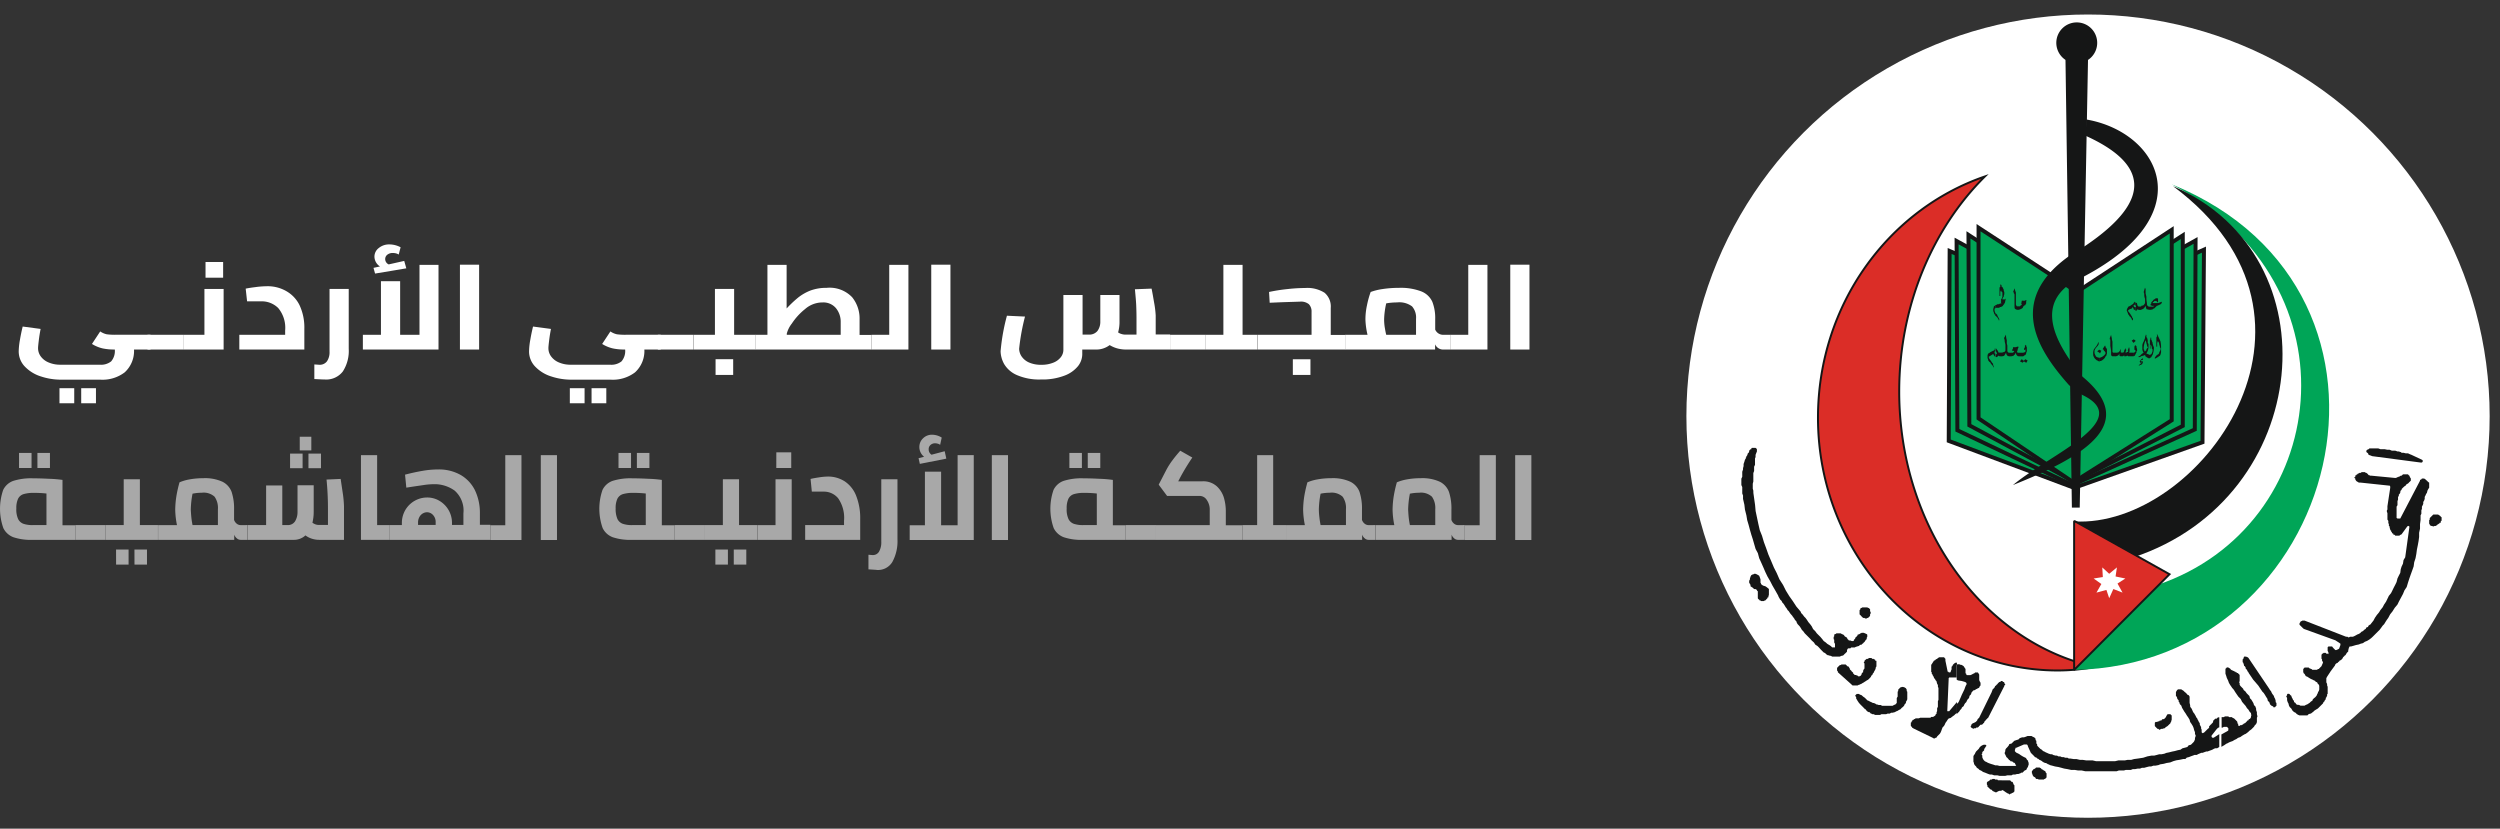 <svg xmlns="http://www.w3.org/2000/svg" width="357.983" height="118.663">
    <rect width="100%" height="100%" fill="#333333" stroke="none"/>
    <defs>
        <style>
            .cls-1{fill:#fff}.cls-2{fill:#a8a8a8}.cls-3{fill:#db2d27;stroke-width:.283px}.cls-3,.cls-6{stroke:#151616;stroke-miterlimit:10}.cls-3,.cls-5,.cls-6{fill-rule:evenodd}.cls-6{fill:#00a557}.cls-5{fill:#151616}.cls-6{stroke-width:.567px}
        </style>
    </defs>
    <g id="Group_2609" data-name="Group 2609" transform="translate(35.158 -147.7)">
        <circle id="Ellipse_418" data-name="Ellipse 418" class="cls-1" cx="57.511" cy="57.511" r="57.511" transform="translate(206.322 149.777)"/>
        <g id="Group_2606" data-name="Group 2606" transform="translate(-32.478 182.695)">
            <path id="Path_21710" data-name="Path 21710" class="cls-1" d="M59.849 506.193H57.51a4.138 4.138 0 0 1-1.34 3.27 5.245 5.245 0 0 1-3.475 1.045H47a9.1 9.1 0 0 1-2.793-.454 5.416 5.416 0 0 1-2.294-1.385 3.115 3.115 0 0 1-.913-2.295 10.494 10.494 0 0 1 .182-1.612c.114-.681.25-1.294.386-1.862l2.566.341c-.091.477-.182 1-.25 1.567s-.114.954-.114 1.2a1.976 1.976 0 0 0 .409 1.2 2.636 2.636 0 0 0 1.113.84 4.15 4.15 0 0 0 1.658.318h5.65a2.344 2.344 0 0 0 1.635-.477 2.277 2.277 0 0 0 .522-1.7h-.068a7.555 7.555 0 0 1-1.68-.159 5.069 5.069 0 0 1-1.522-.636l1.181-1.794a2.646 2.646 0 0 0 .931.409 8.6 8.6 0 0 0 1.272.068h5v2.112zm-13.012 5.541h2.112v2.157h-2.113zm3.111 0h2.112v2.157h-2.113z" transform="translate(-40.999 -491.137)"/>
            <path id="Path_21711" data-name="Path 21711" class="cls-1" d="M122.2 508.1h5.11v2.112h-5.11z" transform="translate(-103.759 -495.156)"/>
            <path id="Path_21712" data-name="Path 21712" class="cls-1" d="M150.491 466.061v8.675H144.7v-2.112h3.043v-6.563zM147.9 462.2h2.521v2.248H147.9z" transform="translate(-121.15 -459.679)"/>
            <path id="Path_21713" data-name="Path 21713" class="cls-1" d="M186.8 478.176a4.679 4.679 0 0 1 1.93 2.044 7.513 7.513 0 0 1 .681 3.361v2.975H180.1v-2.112h6.563v-.613a4.419 4.419 0 0 0-1-3.225 3.346 3.346 0 0 0-2.384-.954h-2.067l-.2-1.817c.431-.091.908-.159 1.453-.227a12.306 12.306 0 0 1 1.476-.114 5.347 5.347 0 0 1 2.859.682z" transform="translate(-148.511 -471.499)"/>
            <path id="Path_21714" data-name="Path 21714" class="cls-1" d="M227.4 492.1v-2.09l.7.045a1.275 1.275 0 0 0 1.113-.5 2.28 2.28 0 0 0 .363-1.385v-8.97h2.748v8.561a5.414 5.414 0 0 1-.84 3.247 2.988 2.988 0 0 1-2.566 1.158c-.201.001-.7-.022-1.518-.066z" transform="translate(-185.069 -472.819)"/>
            <path id="Path_21715" data-name="Path 21715" class="cls-1" d="M268.832 454.007v12.149H258v-2.112h2.589v-7.676h2.748v7.676h2.771v-10.015h2.725zm-4.61.522-4.474.749-.227-.818.931-.2a1.7 1.7 0 0 1-.795-1.408 1.547 1.547 0 0 1 .613-1.226 2.309 2.309 0 0 1 1.544-.522 3.448 3.448 0 0 1 1.59.409l-.273 1.045a1.186 1.186 0 0 0-.341-.159 1.823 1.823 0 0 0-.522-.068 1.211 1.211 0 0 0-.772.25.794.794 0 0 0-.3.613.848.848 0 0 0 .5.772l2.226-.5z" transform="translate(-208.72 -451.1)"/>
            <path id="Path_21716" data-name="Path 21716" class="cls-1" d="M319.2 463.9h2.748v12.15H319.2z" transform="translate(-256.022 -460.993)"/>
            <path id="Path_21717" data-name="Path 21717" class="cls-1" d="M381.649 506.193h-2.339a4.138 4.138 0 0 1-1.34 3.27 5.245 5.245 0 0 1-3.475 1.045h-5.7a9.1 9.1 0 0 1-2.793-.454 5.416 5.416 0 0 1-2.294-1.385 3.115 3.115 0 0 1-.908-2.294 10.5 10.5 0 0 1 .182-1.612c.114-.681.25-1.294.386-1.862l2.566.341c-.091.477-.182 1-.25 1.567s-.114.954-.114 1.2a1.976 1.976 0 0 0 .409 1.2 2.636 2.636 0 0 0 1.113.84 4.15 4.15 0 0 0 1.658.318h5.65a2.344 2.344 0 0 0 1.635-.477 2.277 2.277 0 0 0 .522-1.7h-.091a7.555 7.555 0 0 1-1.68-.159 5.068 5.068 0 0 1-1.521-.636l1.181-1.794a2.646 2.646 0 0 0 .931.409 8.6 8.6 0 0 0 1.272.068h5v2.112zm-13.012 5.541h2.112v2.157h-2.112zm3.111 0h2.112v2.157h-2.112z" transform="translate(-289.721 -491.137)"/>
            <path id="Path_21718" data-name="Path 21718" class="cls-1" d="M444 508.1h5.11v2.112H444z" transform="translate(-352.481 -495.156)"/>
            <path id="Path_21719" data-name="Path 21719" class="cls-1" d="M475.457 485.763v2.112H466.6v-2.112h3.043V479.2h2.748v6.563zm-5.723 3.5h2.521v2.248h-2.521z" transform="translate(-369.949 -472.819)"/>
            <path id="Path_21720" data-name="Path 21720" class="cls-1" d="M522.146 474.015v2.112H505.5v-2.112h1.726V464h2.748v6.245a16.49 16.49 0 0 1 1.658-1.567 6.889 6.889 0 0 1 1.749-1 6.51 6.51 0 0 1 2.316-.386 4.463 4.463 0 0 1 3.656 1.34 4.831 4.831 0 0 1 1.067 3.157v2.248h1.726zm-9.538-3.679a8.946 8.946 0 0 0-1.885 2.067 3.914 3.914 0 0 0-.727 1.453v.159h7.721v-1.794a3.066 3.066 0 0 0-.681-2.021 2.346 2.346 0 0 0-1.908-.818 3.8 3.8 0 0 0-2.52.954z" transform="translate(-400.015 -461.07)"/>
            <path id="Path_21721" data-name="Path 21721" class="cls-1" d="M584.069 463.9v12.15H578.8v-2.112h2.521v-10.015h2.748z" transform="translate(-456.669 -460.993)"/>
            <path id="Path_21722" data-name="Path 21722" class="cls-1" d="M616.4 463.9h2.748v12.15H616.4z" transform="translate(-485.731 -460.993)"/>
            <path id="Path_21723" data-name="Path 21723" class="cls-1" d="M684.376 485.608v2.112h-6.336a4.818 4.818 0 0 1-1.294-.182 4.3 4.3 0 0 1-1.022-.454 3.185 3.185 0 0 1-2.044.636h-1.88v.7a2.789 2.789 0 0 1-.613 1.68 4.525 4.525 0 0 1-1.953 1.363 8.849 8.849 0 0 1-3.338.545 7.969 7.969 0 0 1-3.52-.659 3.936 3.936 0 0 1-1.771-1.567 3.987 3.987 0 0 1-.5-1.817 29.013 29.013 0 0 1 .908-5.087l2.587.122a30.978 30.978 0 0 0-.84 4.61 2.065 2.065 0 0 0 .318 1.045 2.5 2.5 0 0 0 1.022.886 4.165 4.165 0 0 0 1.817.363 4.43 4.43 0 0 0 1.726-.3 2.525 2.525 0 0 0 1.09-.795 1.718 1.718 0 0 0 .363-1.045v-7.857h2.748v5.677h.931a1.5 1.5 0 0 0 1.2-.522 2.206 2.206 0 0 0 .409-1.363v-3.792h2.748v3.793a5.462 5.462 0 0 1-.2 1.567 1.556 1.556 0 0 0 .477.227 1.913 1.913 0 0 0 .613.091h1.544V483.2c0-.749-.023-1.363-.045-1.885s-.091-1.249-.182-2.226l2.385-.091c.159.749.272 1.5.409 2.248a13.5 13.5 0 0 1 .182 1.612v2.7h2.066z" transform="translate(-519.507 -472.664)"/>
            <path id="Path_21724" data-name="Path 21724" class="cls-1" d="M767 508.1h5.11v2.112H767z" transform="translate(-602.131 -495.156)"/>
            <path id="Path_21725" data-name="Path 21725" class="cls-1" d="M796.9 474.015v2.112h-7.4v-2.112h2.521V464h2.748v10.015z" transform="translate(-619.521 -461.07)"/>
            <path id="Path_21726" data-name="Path 21726" class="cls-1" d="M834.758 485.3v2.112H822.2V485.3h7.721v-3.27a1.5 1.5 0 0 0-.386-1.113 1.8 1.8 0 0 0-1.294-.363c-1.249.045-2.339.068-3.27.113l-1.045.045-.091-1.544a24.062 24.062 0 0 1 2.589-.409 23 23 0 0 1 2.566-.159 4.594 4.594 0 0 1 2.793.681 2.577 2.577 0 0 1 .886 2.18v3.861h2.089zm-7.517 3.5h2.521v2.248h-2.521z" transform="translate(-644.795 -472.355)"/>
            <path id="Path_21727" data-name="Path 21727" class="cls-1" d="M892.524 485.222v2.112h-1.135a1.233 1.233 0 0 1-1.113-.749v.749H877.4v-2.112h3.2a10.736 10.736 0 0 1-.3-2.2 9.542 9.542 0 0 1 .227-2.044 12.907 12.907 0 0 1 .522-1.885 8.415 8.415 0 0 1 1.635-.409 15.51 15.51 0 0 1 2.407-.182 8.191 8.191 0 0 1 3.247.522 2.9 2.9 0 0 1 1.544 1.476 6.447 6.447 0 0 1 .409 2.5v1.476a1.233 1.233 0 0 0 1.113.749zm-9.447-1c.068.409.136.749.2 1h4.269v-2.271a2.432 2.432 0 0 0-.568-1.794 3.036 3.036 0 0 0-2.157-.568 8.674 8.674 0 0 0-1.544.136 11.538 11.538 0 0 0-.3 2.294 7.331 7.331 0 0 0 .1 1.204z" transform="translate(-687.46 -472.278)"/>
            <path id="Path_21728" data-name="Path 21728" class="cls-1" d="M949.246 463.9v12.15H944v-2.112h2.5v-10.015h2.748z" transform="translate(-738.935 -460.993)"/>
            <path id="Path_21729" data-name="Path 21729" class="cls-1" d="M981.5 463.9h2.748v12.15H981.5z" transform="translate(-767.919 -460.993)"/>
        </g>
        <g id="Group_2607" data-name="Group 2607" transform="translate(-35.157 209.946)">
            <path id="Path_21730" data-name="Path 21730" class="cls-2" d="M39.987 592.933v2.112h-6.132a7.912 7.912 0 0 1-2.7-.363 2.631 2.631 0 0 1-1.476-1.317 8.276 8.276 0 0 1-.023-5.473 2.557 2.557 0 0 1 1.453-1.294 8.462 8.462 0 0 1 2.816-.363q.988 0 2.316.068a17.189 17.189 0 0 1 1.908.159v6.495h1.839zm-8.2-.886a1.382 1.382 0 0 0 .772.7 4.053 4.053 0 0 0 1.431.182h1.862v-4.519a15.416 15.416 0 0 0-1.817-.091 4.888 4.888 0 0 0-1.476.182 1.317 1.317 0 0 0-.772.659 3.142 3.142 0 0 0-.25 1.385 3.305 3.305 0 0 0 .252 1.502zm.136-9.447h1.794v2.157h-1.792zm2.634 0h1.794v2.157h-1.792z" transform="translate(-29.2 -579.988)"/>
            <path id="Path_21731" data-name="Path 21731" class="cls-2" d="M76.7 628.1h4.337v2.112H76.7z" transform="translate(-65.913 -615.156)"/>
            <path id="Path_21732" data-name="Path 21732" class="cls-2" d="M103.294 605.763v2.112H95.8v-2.112h2.589V599.2h2.316v6.563zm-6 3.5h1.794v2.157H97.3zm2.634 0h1.794v2.157h-1.789z" transform="translate(-80.676 -592.819)"/>
            <path id="Path_21733" data-name="Path 21733" class="cls-2" d="M141.685 605.222v2.112h-.954a.814.814 0 0 1-.545-.2 1.2 1.2 0 0 1-.386-.545v.749h-10.9v-2.112h2.7a12.1 12.1 0 0 1-.25-2.2 13.359 13.359 0 0 1 .182-2.044 18.318 18.318 0 0 1 .431-1.885 6.5 6.5 0 0 1 1.385-.409 11.215 11.215 0 0 1 2.044-.182 5.962 5.962 0 0 1 2.748.522 2.653 2.653 0 0 1 1.294 1.476 7.614 7.614 0 0 1 .341 2.5v1.476a1.2 1.2 0 0 0 .386.545.906.906 0 0 0 .545.2zm-8.016-1c.045.409.114.749.159 1h3.633v-2.271a2.778 2.778 0 0 0-.477-1.794 2.313 2.313 0 0 0-1.839-.568 6.479 6.479 0 0 0-1.317.136 13.016 13.016 0 0 0-.25 2.294c.022.386.046.795.091 1.204z" transform="translate(-106.259 -592.278)"/>
            <path id="Path_21734" data-name="Path 21734" class="cls-2" d="M198.971 580.734a15.954 15.954 0 0 1 .136 1.612v4.814h-3.565a3.429 3.429 0 0 1-1.09-.182 3.061 3.061 0 0 1-.863-.454 2.422 2.422 0 0 1-1.726.636H185.3v-2.112h2.657v-5.677h2.316v5.677h.795a1.21 1.21 0 0 0 1.022-.522 2.53 2.53 0 0 0 .363-1.363v-3.815h2.316v3.792a6.457 6.457 0 0 1-.182 1.567 1.74 1.74 0 0 0 .409.227 1.331 1.331 0 0 0 .522.091h1.294v-2.385a42.888 42.888 0 0 0-.204-4.111l2.021-.091.342 2.296zm-7.585-5.927h1.794v2.093h-1.794zm1.385-2.407h1.658v1.953h-1.658zm1.249 2.407h1.794v2.093h-1.794z" transform="translate(-149.851 -572.105)"/>
            <path id="Path_21735" data-name="Path 21735" class="cls-2" d="M260.82 594.015v2.112h-4.02V584h2.316v10.015z" transform="translate(-205.114 -581.07)"/>
            <path id="Path_21736" data-name="Path 21736" class="cls-2" d="M289.088 600.971v2.112H274.6v-2.112h1.817v-.341a3.649 3.649 0 0 1 .454-1.749 3.63 3.63 0 0 1 3.157-1.862 3.407 3.407 0 0 1 1.839.522 3.656 3.656 0 0 1 1.726 3.066v.341h1.635v-1.658a3.8 3.8 0 0 0-1.272-3.27 4.944 4.944 0 0 0-2.884-.909 10.767 10.767 0 0 0-1.612.136c-.59.091-1.408.2-2.407.363l-.182-1.862c.886-.227 1.7-.409 2.5-.545a13.132 13.132 0 0 1 2.248-.2 6.285 6.285 0 0 1 3.225.795 5.185 5.185 0 0 1 2.044 2.2 7.45 7.45 0 0 1 .7 3.27v1.658h1.5zm-9.992-1.408a1.6 1.6 0 0 0-.363 1.022v.363h2.521v-.386a1.447 1.447 0 0 0-.363-1.022 1.176 1.176 0 0 0-.908-.409 1.273 1.273 0 0 0-.883.432z" transform="translate(-218.872 -588.027)"/>
            <path id="Path_21737" data-name="Path 21737" class="cls-2" d="M342.851 584v12.149H338.4v-2.112h2.135V584z" transform="translate(-268.183 -581.07)"/>
            <path id="Path_21738" data-name="Path 21738" class="cls-2" d="M370.2 584h2.316v12.149H370.2z" transform="translate(-292.762 -581.07)"/>
            <path id="Path_21739" data-name="Path 21739" class="cls-2" d="M417.887 592.933v2.112h-6.132a7.911 7.911 0 0 1-2.7-.363 2.631 2.631 0 0 1-1.476-1.317 8.275 8.275 0 0 1-.023-5.473 2.557 2.557 0 0 1 1.453-1.294 8.462 8.462 0 0 1 2.816-.363q.988 0 2.316.068a17.188 17.188 0 0 1 1.908.159v6.495h1.839zm-8.2-.886a1.382 1.382 0 0 0 .772.7 4.053 4.053 0 0 0 1.431.182h1.862v-4.519a15.415 15.415 0 0 0-1.817-.091 4.888 4.888 0 0 0-1.476.182 1.317 1.317 0 0 0-.772.659 3.142 3.142 0 0 0-.25 1.385 3.649 3.649 0 0 0 .252 1.502zm.159-9.447h1.794v2.157h-1.794zm2.634 0h1.794v2.157h-1.794z" transform="translate(-321.282 -579.988)"/>
            <path id="Path_21740" data-name="Path 21740" class="cls-2" d="M454.6 628.1h4.337v2.112H454.6z" transform="translate(-357.995 -615.156)"/>
            <path id="Path_21741" data-name="Path 21741" class="cls-2" d="M481.117 605.763v2.112H473.6v-2.112h2.589V599.2h2.316v6.563zm-6 3.5h1.794v2.157h-1.794zm2.634 0h1.794v2.157h-1.794z" transform="translate(-372.681 -592.819)"/>
            <path id="Path_21742" data-name="Path 21742" class="cls-2" d="M511.705 586.061v8.675H506.8v-2.112h2.589v-6.563zm-2.2-3.861h2.135v2.248h-2.14z" transform="translate(-398.341 -579.679)"/>
            <path id="Path_21743" data-name="Path 21743" class="cls-2" d="M542.555 598.181a4.384 4.384 0 0 1 1.635 2.044 8.645 8.645 0 0 1 .591 3.361v2.975H536.9v-2.112h5.564v-.613a4.9 4.9 0 0 0-.84-3.225 2.636 2.636 0 0 0-2.021-.954h-1.749l-.182-1.817c.363-.091.772-.159 1.226-.227a8.775 8.775 0 0 1 1.249-.114 4.378 4.378 0 0 1 2.408.682z" transform="translate(-421.606 -591.505)"/>
            <path id="Path_21744" data-name="Path 21744" class="cls-2" d="M576.8 612.1v-2.09l.59.045a1.012 1.012 0 0 0 .931-.5 2.66 2.66 0 0 0 .318-1.385v-8.97h2.316v8.584a6.2 6.2 0 0 1-.727 3.247 2.388 2.388 0 0 1-2.18 1.158c-.113-.022-.548-.045-1.248-.089z" transform="translate(-452.445 -592.819)"/>
            <path id="Path_21745" data-name="Path 21745" class="cls-2" d="M611.974 574.029v12.149H602.8v-2.112h2.18v-7.676h2.32v7.676h2.362v-10.037zm-3.929.5-3.793.749-.182-.818.795-.2a1.762 1.762 0 0 1-.681-1.408 1.683 1.683 0 0 1 .522-1.226 1.779 1.779 0 0 1 1.317-.522 2.629 2.629 0 0 1 1.363.409l-.227 1.045a.716.716 0 0 0-.3-.159 1.321 1.321 0 0 0-.431-.068.947.947 0 0 0-.659.25.79.79 0 0 0-.25.613.892.892 0 0 0 .409.772l1.885-.5z" transform="translate(-472.54 -571.1)"/>
            <path id="Path_21746" data-name="Path 21746" class="cls-2" d="M654.6 584h2.316v12.149H654.6z" transform="translate(-512.577 -581.07)"/>
            <path id="Path_21747" data-name="Path 21747" class="cls-2" d="M702.287 592.933v2.112h-6.132a7.912 7.912 0 0 1-2.7-.363 2.631 2.631 0 0 1-1.476-1.317 8.275 8.275 0 0 1-.023-5.473 2.557 2.557 0 0 1 1.453-1.294 8.463 8.463 0 0 1 2.816-.363q.988 0 2.316.068a17.192 17.192 0 0 1 1.908.159v6.495h1.839zm-8.2-.886a1.382 1.382 0 0 0 .772.7 4.052 4.052 0 0 0 1.431.182h1.862v-4.519a15.417 15.417 0 0 0-1.817-.091 4.886 4.886 0 0 0-1.476.182 1.317 1.317 0 0 0-.772.659 3.142 3.142 0 0 0-.25 1.385 3.305 3.305 0 0 0 .252 1.502zm.136-9.447h1.794v2.157h-1.794zm2.634 0h1.794v2.157h-1.794z" transform="translate(-541.097 -579.988)"/>
            <path id="Path_21748" data-name="Path 21748" class="cls-2" d="M739 628.1h4.338v2.112H739z" transform="translate(-577.81 -615.156)"/>
            <path id="Path_21749" data-name="Path 21749" class="cls-2" d="M770.354 591.851v2.112H758v-2.112h7.721v-2.135a2.371 2.371 0 0 0-.432-1.476 1.2 1.2 0 0 0-1.022-.568h-4.655l-1.2-1.612 1.045-2.021a10.3 10.3 0 0 1 .931-1.476c.386-.522.772-.977 1.113-1.363l1.726.977a32.528 32.528 0 0 0-1.7 2.793l-.318.613h3.429a2.876 2.876 0 0 1 2.135.749 3.7 3.7 0 0 1 1 1.681 7.054 7.054 0 0 1 .25 1.749v2.112h2.339z" transform="translate(-592.496 -578.906)"/>
            <path id="Path_21750" data-name="Path 21750" class="cls-2" d="M818.768 594.015v2.112H812.5v-2.112h2.135V584h2.294v10.015z" transform="translate(-634.619 -581.07)"/>
            <path id="Path_21751" data-name="Path 21751" class="cls-2" d="M852.885 605.222v2.112h-.954a.814.814 0 0 1-.545-.2 1.2 1.2 0 0 1-.386-.545v.749h-10.9v-2.112h2.7a12.1 12.1 0 0 1-.25-2.2 13.393 13.393 0 0 1 .182-2.044 18.338 18.338 0 0 1 .432-1.885 6.5 6.5 0 0 1 1.385-.409 11.212 11.212 0 0 1 2.044-.182 5.962 5.962 0 0 1 2.748.522 2.653 2.653 0 0 1 1.294 1.476 7.615 7.615 0 0 1 .341 2.5v1.476a1.2 1.2 0 0 0 .386.545.9.9 0 0 0 .545.2zm-7.994-1c.045.409.114.749.159 1h3.633v-2.271a2.778 2.778 0 0 0-.477-1.794 2.313 2.313 0 0 0-1.839-.568 6.477 6.477 0 0 0-1.317.136 13.017 13.017 0 0 0-.25 2.294 11.123 11.123 0 0 0 .092 1.204z" transform="translate(-655.951 -592.278)"/>
            <path id="Path_21752" data-name="Path 21752" class="cls-2" d="M909.285 605.222v2.112h-.954a.814.814 0 0 1-.545-.2 1.2 1.2 0 0 1-.386-.545v.749h-10.9v-2.112h2.7a12.106 12.106 0 0 1-.25-2.2 13.363 13.363 0 0 1 .182-2.044 18.311 18.311 0 0 1 .431-1.885 6.5 6.5 0 0 1 1.385-.409 11.215 11.215 0 0 1 2.044-.182 5.961 5.961 0 0 1 2.748.522 2.653 2.653 0 0 1 1.295 1.476 7.615 7.615 0 0 1 .341 2.5v1.476a1.2 1.2 0 0 0 .386.545.906.906 0 0 0 .545.2zm-8.016-1c.046.409.114.749.159 1h3.634v-2.271a2.778 2.778 0 0 0-.477-1.794 2.313 2.313 0 0 0-1.839-.568 6.481 6.481 0 0 0-1.317.136 13.014 13.014 0 0 0-.25 2.294c.021.386.045.795.09 1.204z" transform="translate(-699.543 -592.278)"/>
            <path id="Path_21753" data-name="Path 21753" class="cls-2" d="M957.251 584v12.149H952.8v-2.112h2.135V584z" transform="translate(-743.058 -581.07)"/>
            <path id="Path_21754" data-name="Path 21754" class="cls-2" d="M984.6 584h2.316v12.149H984.6z" transform="translate(-767.637 -581.07)"/>
        </g>
        <g id="Group_2608" data-name="Group 2608" transform="translate(204.243 147.7)">
            <path id="Path_21755" data-name="Path 21755" class="cls-3" d="M1290.293 375.426a29.108 29.108 0 0 1-5.327.513c-18.916 0-34.367-16.317-34.367-36.2 0-16.108 10.044-29.778 23.906-34.543-7.428 7.38-12.274 18.435-12.274 30.821.016 19.558 12.178 35.955 28.061 39.4z" transform="translate(-1229.678 -279.93)"/>
            <path id="Path_21756" data-name="Path 21756" d="M1479.2 381.736c3.9-4.139 7.926-8.167 11.937-12.178 24.676-8.359 29.3-42.79 2.038-57.358 38.057 15.483 24.243 68.83-13.975 69.536z" transform="translate(-1421.601 -285.807)" style="fill:#00a557;fill-rule:evenodd"/>
            <path id="Path_21757" data-name="Path 21757" class="cls-5" d="M1479.2 361.9c2.792 1.717 5.728 3.417 8.52 5.134 25.671-8.552 28.9-43.159 5.648-53.139 25.879 19.221 3.546 49.047-14.167 48z" transform="translate(-1421.601 -287.234)"/>
            <path id="Path_21758" data-name="Path 21758" class="cls-6" d="m1367.428 370.693 18.419 7.765 18-7.958-.209 27.58-18.387 6.53-17.953-6.723z" transform="translate(-1327.655 -334.753)"/>
            <path id="Path_21759" data-name="Path 21759" class="cls-6" d="m1374.3 362.38 17.231 9.386 16.991-9.466-.112 27.067-17.521 7.958-16.477-7.846z" transform="translate(-1333.532 -327.869)"/>
            <path id="Path_21760" data-name="Path 21760" class="cls-6" d="m1384.9 357.3 15.4 9.947 15.29-9.867v27.275l-15.563 7.958-15-8.038z" transform="translate(-1342.431 -323.671)"/>
            <path id="Path_21761" data-name="Path 21761" class="cls-6" d="m1407.473 387.352-13.573-9.145V350.9l14.087 9.193 13.573-8.888v27.275z" transform="translate(-1349.987 -318.298)"/>
            <path id="Path_21762" data-name="Path 21762" class="cls-5" d="M1424.538 411.636v-.722c.112 0 .112-.112.112-.193.08-.112.08-.193.193-.193v-.112c0-.08-.112-.08-.112-.273 0-.112-.08-.193-.08-.321l-.112-.4v-.786c.112 0 .112 0 .112.08v.3h.08l.112.4v.321a.313.313 0 0 0 .112.193v.465a1.623 1.623 0 0 1-.321.915c.08 0 .193.112.321.112.08.08.08.08.193.08a.414.414 0 0 0 .273-.193c0-.112.112-.193.112-.4v-.193l-.112-.112v-.193a.443.443 0 0 0-.08-.193c0-.08 0-.08-.112-.193v.594h-.08v-1.187l.08-.193v-.193h.112v.273l.08.112v.08l.112.241v.08l.08.321.112.273v.193a3.723 3.723 0 0 1-.193.914c-.112.112-.112.193-.193.321a2.4 2.4 0 0 0-.321.193c-.08-.112-.193-.112-.321-.193a.255.255 0 0 0-.193-.112l.032-.112zm0-7.156v-1.78l.112.481v.321a5.353 5.353 0 0 0 .08.594c0 .193 0 .321.112.4 0 0 .112.112.193.112h.594c.112-.112.112-.112.193-.112h-.385c-.08-.08-.08-.08-.193-.08 0-.112 0-.241.112-.241v-.193l.273-.273a.11.11 0 0 1 .112-.112c.08-.08.08-.08.193-.08v-.112h.273a.11.11 0 0 1 .112.112v.385c0 .08 0 .08-.112.08v-.08h-.08v-.112h-.3s-.08 0-.08.112a.185.185 0 0 0-.193.193h.786l.513-.193v.193l-.193.193a.255.255 0 0 0-.193.112h-.112c-.112.08-.112.08-.193.08l-.112.112-.08.08-.193.193a.255.255 0 0 0-.193.112 1.15 1.15 0 0 1-.513.08c-.08 0-.321-.08-.4-.08a2.187 2.187 0 0 1-.128-.5zm1.62 4.011c.193.4.4.8.513 1.107a4.732 4.732 0 0 1 .08.995v.594c-.08.241-.08.433-.273.513a4.193 4.193 0 0 1-.513.321h-.112v-.1a2.214 2.214 0 0 1 .321-.4c.193-.08.321-.193.321-.4a1.13 1.13 0 0 0 .193-.4v-.112c0-.08 0-.08-.112-.193v-.08c0-.112 0-.193-.08-.193v-.193l-.112-.321a.11.11 0 0 1-.112-.112l-.08.321v.5c-.112 0-.112 0-.112-.112v-1.091a.3.3 0 0 1 .112-.273 1.564 1.564 0 0 1-.032-.369zm-1.62-6.45v2.423a1.229 1.229 0 0 1-.273.4 1.185 1.185 0 0 1-.4.193v-.481s.08 0 .08-.112a.5.5 0 0 0 .321-.08c.08-.112.193-.241.193-.321v-.578a1.59 1.59 0 0 1-.112-.722.842.842 0 0 1-.08-.273l.193-.642c0 .128 0 .128.08.193zm0 6.771v.594a3.1 3.1 0 0 0-.273 1.107v.193l.08.08v.112l.112.193c0-.112 0-.112.08-.112v.642h-.08v-.112c-.112.112-.321.112-.513.193h-.08v-.193a2 2 0 0 1 .4-.321c-.112-.08-.112-.193-.193-.4v-.674a1.285 1.285 0 0 1 .193-.513l.193-.513v-.193zm-.674 4.139v-.241l.193-.08h-.193v-.193h.273v.193c0 .08-.08.08-.08.193-.112.016-.112.128-.193.128zm0-.626v-.08c0-.112.08-.112.193-.193v-.112l.08.112v.193h-.193a.079.079 0 0 1-.08.08zm0-7.733v.481h-.112a.808.808 0 0 1-.4-.08l-.08.08c0 .112 0 .112-.112.112a.11.11 0 0 1-.112-.112v-.4h.112v-.193l-.112-.08v-.433a.4.4 0 0 0 .241.112 2.107 2.107 0 0 1 .08.4c.112 0 .112 0 .112.112h.385zm0 6.931v.193l-.112.112h-.273l.08-.112c.1 0 .176-.08.3-.193zm0 .722v.385h-.112c0-.112-.08-.112-.08-.112.064-.08.064-.193.193-.273zm0 .465v.241h-.112l-.08.08h-.112c0-.08 0-.08.112-.08v-.112h.08zm-.85-1.075v-.513a.11.11 0 0 1 .112-.112v-.08l-.112-.112v-.674h.112c0 .08.112.08.112.193v.08c0 .112.08.193.08.321v.193a.079.079 0 0 0-.08.08.4.4 0 0 1-.112.321.255.255 0 0 1-.112.193v.112zm0-2.022v-.193l.112.08zm0-5.648v.433l-.08-.112a.11.11 0 0 1-.112.112v.08a.255.255 0 0 0 .112.193h.08v.4c-.08 0-.08 0-.193-.08v-.915l.112-.112v-.08c.016 0 .016 0 .08.08zm0 5.439v.193l-.193.193v-.513zm0 .8v.594h-.08v-.385c.016-.08.016-.209.08-.209zm0 .915v.513h-.08l-.112.08v-.512c.128 0 .128-.08.193-.08zm-.193-6.963v.722c-.08-.08-.08-.08-.08-.193-.112 0-.112.112-.193.193l-.321.112c-.08.08-.193.08-.193.193v.08l.112.112.193.273.273.433v.08l.112.112v.273h-.112l-.08-.193v-.08a.11.11 0 0 1-.112-.112c0-.08-.08-.08-.193-.193 0-.08-.08-.08-.08-.193a.11.11 0 0 1-.112-.112 3.72 3.72 0 0 0-.193-.481v-.112a1.272 1.272 0 0 1 .193-.4c0-.08.112-.08.321-.193l.273-.193c.112-.016.112-.128.193-.128zm0 5.134v.513l-.273-.321zm0 1.909h-.658c.08-.08.08-.273.08-.4a.984.984 0 0 0-.08-.4l-.193.513h.08v.08l-.08.112h-.112a.079.079 0 0 1-.08.08h-.112c0-.193.112-.273.112-.4l-.112-.08v-.193l-.193.4v.08c0 .112-.112.112-.112.193h-.193c-.08 0-.192 0-.192-.08v-.385a.079.079 0 0 0-.08.08c0 .112-.112.193-.193.321a.779.779 0 0 1-.4.08h-.4c-.112-.08-.112-.08-.112-.273v-1.3l-.08-.321c0-.273-.112-.481-.112-.674l-.193.481v.112c0 .08 0 .08.08.08v.9l.112.722v.513a.254.254 0 0 0 .193.273h.321a.624.624 0 0 0 .4-.08c.08 0 .193-.112.273-.321v.321c.112 0 .112 0 .112.08h.385c.08-.08.193-.08.193-.193v.193h.3c.08-.08.08-.08.193-.08l.08.08h.786v-.513zm-4.893 1.235v-.513c.08 0 .193 0 .193-.08a.3.3 0 0 0 .273-.112.96.96 0 0 0 .4-.4v-.193c-.08 0-.08-.112-.08-.112l-.112-.08a.444.444 0 0 1-.08-.193h-.112v-.112l.321-.481.08.193v.08l.112.112c0 .08.08.08.08.193v.578a.3.3 0 0 1-.08.193c0 .112 0 .193-.112.193a.968.968 0 0 1-.4.513.725.725 0 0 1-.4.193h-.08zm0-1.235.08.112.193-.4-.273-.112zm0-.4v.4l-.321-.193.321-.273zm0 1.123a.971.971 0 0 1-.514-.193c0-.08-.112-.193-.112-.273a.527.527 0 0 1-.08-.321v-.112a.363.363 0 0 1 .08-.273c0-.112.112-.193.193-.321l.241-.273s0-.112.08-.112v-.385l-.08.112c0 .08-.112.193-.112.273-.193.321-.4.513-.513.722a1.517 1.517 0 0 0-.08.594c0 .112 0 .321.08.4.112.321.321.4.4.513.241.08.321.193.433.193v-.546zm-10.91.594v-.193h.112l.193-.193.321.193-.193.321-.321-.193zm0-.8v-.516c.241-.08.321-.08.321-.193v-.273h-.08v.08h-.112v-.273l.112-.112v-.273l.08-.112v.112h.112a.364.364 0 0 0 .08.273v.594a.37.37 0 0 0-.08.193c0 .112-.112.241-.112.321-.08-.016-.208.1-.321.177zm0-7.124v-.834h.225a.3.3 0 0 1 .193-.08h.08c-.08.08-.08.193-.08.4v.08a.37.37 0 0 0-.112.241h-.08l-.112.08zm-2.984-1.027h.385v-.08h.08v.08c-.08.321-.08.513-.193.594 0 0 0 .112-.08.112 0 .112-.112.112-.112.193-.08.112-.193.112-.273.193h-.112l-.193.112h-.4l-.112.08v-.481h.112l.193-.112h.192a.713.713 0 0 1 .4-.112l-.08-.08v-.385c0-.112 0-.193.08-.193l.112-.321v-.594a.408.408 0 0 1-.193-.321l-.112.241v.594h-.112v-1.091c0-.112 0-.193.112-.193v-.321l.112-.08v.08l.08.112v.08c0 .112 0 .112.112.112l.193.4a.551.551 0 0 0 .08.321v.273c0 .112-.08.193-.08.4a.671.671 0 0 0-.193.385zm-1.043 1.909.321.321v.112c.08.08.08.08.08.193l.112.08a.3.3 0 0 0 .08.193v.193h-.08v-.08l-.193-.321-.193-.193-.112-.08v-.417zm4.027-1.717v.834l-.08.193-.112.08a1.38 1.38 0 0 1-.481.193h-.112a.363.363 0 0 1-.273-.08c-.112 0-.193-.112-.193-.321v-1.7a.3.3 0 0 0-.112-.273v-.112l-.08-.08.193-.513a4.256 4.256 0 0 0 .193.594v1.685a.3.3 0 0 0 .08.193.11.11 0 0 0 .112.112h.385l.08-.112s.112 0 .112-.08h.08v-.112h-.08l.08-.513h.209zm0 7.445v.513h-.578a.364.364 0 0 1-.273-.08.508.508 0 0 1-.193-.433c-.112.112-.112.241-.193.241v.08c-.112 0-.112 0-.112.112h-.08a.835.835 0 0 1-.433.08.624.624 0 0 1-.4-.08.611.611 0 0 1-.193-.433c-.08.112-.192.321-.273.433a.99.99 0 0 1-.513.08.5.5 0 0 1-.321-.08.079.079 0 0 0-.08.08l-.112.112h-.193v-.513l.112.112h.08c0-.112-.08-.241-.08-.321l-.112-.112v-.4c.112 0 .112.112.193.193.112.112.112.193.193.321 0 .08 0 .08.112.08h.385c.112 0 .193-.08.321-.08.193-.112.193-.193.193-.4v-.578c0-.193-.112-.4-.112-.642 0-.193-.08-.273-.08-.4l.273-.481a2.559 2.559 0 0 0 .112.8v.4c0 .112.08.321.08.4v.594c0 .112 0 .321.112.321 0 .08.08.08.193.08h.5l.08-.08.112-.112-.112-.08h-.193v-.129l.112-.193v-.193h.273a.5.5 0 0 0 .321-.08h.193v.08c0 .112-.112.193-.112.321 0 .08 0 .193-.08.193v.08c0 .112 0 .112.08.193h.8zm0 1.123v.193l-.08.112-.4-.193.273-.321zm-4.027-7.445h-.08v.193a.5.5 0 0 0 .08.321v.4a.6.6 0 0 1-.193-.4c-.08-.112-.08-.193-.08-.4 0-.112.08-.193.08-.4.112-.112.193-.112.193-.193zm0 5.728v.4c-.08 0-.08 0-.08.112v.193h.08v.513c0-.112-.08-.112-.08-.112-.112-.193-.192-.273-.192-.4 0 .112-.112.112-.193.193l-.321.193c-.08 0-.08.112-.193.112l.112.08v.112l.193.273.273.4.112.112v.193l.08.112v.193h-.08v-.112l-.112-.193a.079.079 0 0 1-.08-.08l-.112-.112a.443.443 0 0 1-.08-.193c-.112 0-.112-.112-.193-.112 0-.08-.112-.08-.112-.193 0-.08-.112-.273-.112-.4v-.192a.742.742 0 0 1 .112-.4c.112 0 .193-.112.321-.193l.4-.193c.08 0 .193-.112.193-.112v-.193z" transform="translate(-1356.703 -360.696)"/>
            <path id="Path_21763" data-name="Path 21763" class="cls-5" d="M1466.252 173.556a2.928 2.928 0 1 0-2.952-2.952 2.934 2.934 0 0 0 2.952 2.952z" transform="translate(-1408.252 -164.491)"/>
            <path id="Path_21764" data-name="Path 21764" class="cls-5" d="M1471.5 201h3.225l-1.187 64.129h-1.123z" transform="translate(-1415.137 -192.448)"/>
            <path id="Path_21765" data-name="Path 21765" class="cls-5" d="M1434.948 256.61c8.76 3.947 9.948 9.081 0 15.8-12.386 6.963-6.642 15.082-2.31 19.943.594.481 1.316.995 1.909 1.4 7.525 3.626-4.621 8.471-9.947 12.9 10.557-4.22 17.985-8.872 9.947-15.531-4.541-5.535-6.257-10.349-1.508-13.461 19.221-9.161 12.771-21.531 2.038-23.36a14.334 14.334 0 0 1-.128 2.31z" transform="translate(-1375.761 -237.197)"/>
            <path id="Path_21766" data-name="Path 21766" class="cls-3" d="M1479.2 634.1v-21.158a.071.071 0 0 1 .1-.064l13.557 7.589-13.605 13.654c-.02.032-.052.016-.052-.021z" transform="translate(-1421.601 -538.24)"/>
            <path id="Path_21767" data-name="Path 21767" d="m1498.83 655.015 1.107-.915-.193 1.3 1.4.289-1.123.722.722 1.3-1.316-.513-.594 1.316-.4-1.187-1.428.385.706-1.235-1.107-.786 1.316-.209-.08-1.38z" transform="translate(-1436.21 -572.852)" style="fill-rule:evenodd;fill:#fff"/>
            <path id="Path_21768" data-name="Path 21768" d="M1179.516 147.7a59.332 59.332 0 0 1 0 118.663v-2.984a56.388 56.388 0 0 0 0-112.775zm0 118.663a59.332 59.332 0 0 1 0-118.663v2.9a56.388 56.388 0 0 0 0 112.775v2.984z" transform="translate(-1120.2 -147.7)" style="fill:none;fill-rule:evenodd"/>
            <path id="Path_21769" data-name="Path 21769" class="cls-5" d="M1403.418 843.093h-.53l-.08-.112h-.321l-.08-.08h-.3l-.08.08h-.208l-.112.112-.08.08-.241.128-.08.112v.273l.08.128v.193l.112.08.128.128.08.08.112.112h.08l.128.08.08.112.112.08h.08l.193.128h.209l.193-.128.209-.08h.241l.193-.112.193.112.289.209.321.193h.08l.112.128.193-.128h.08l.128-.112h.112l.08-.08.128-.128v-.866l-.128-.128v-.08l-.08-.112v-.08l-.112-.112h-.128l-.08-.128-.112-.08h-1.187z" transform="translate(-1356.2 -731.36)"/>
            <path id="Path_21770" data-name="Path 21770" class="cls-5" d="m1441.773 834.016.209.112.112.209h.209l.193.08h.722l.08-.08h.112l.08-.128.112-.08v-.594l-.112-.112-.08-.209-.193-.08-.128-.112-.193-.08-.08-.112-.209-.128h-.513l-.112.128-.209.112h-.08v.08l-.112.112-.08.08v.321l.08.08v.128l.112.193z" transform="translate(-1389.95 -722.797)"/>
            <path id="Path_21771" data-name="Path 21771" class="cls-5" d="M1391.713 756.222v-.08l.128-.112v-.08l-.128-.128v-.112l-.08-.08h-.112l-.08-.128h-.193l-.128.128h-.112l-.08.08-.128.112-.08.128-.112.08-.08.112-.128.08-.08.193-.112.128-.08.08-.112.112v.08l-.08.128v.08l-1.829 3.738-.209.193-.08.209-.193.193-.241.128-.209.08-.193.193v.112l-.08.08v.128l.08.08.128.112h.064l.128.08.08-.08h.241l.08-.112h.192l.128-.08.08-.128.112-.08.08-.112h.193l.128-.08.08-.112.112-.08.08-.209.128-.112.08-.128.112-.08.08-.112.112-.08z" transform="translate(-1344.11 -657.983)"/>
            <path id="Path_21772" data-name="Path 21772" class="cls-5" d="M1552.115 787.2h.193l.208-.08h.112l.08-.112.112-.08.208-.128.08-.08.113-.112.08-.08.128-.112v-.08l.112-.128v-.08l.08-.241v-.594l-.08-.08-.112-.112h-.4l-.128.193-.08.128v.064l-.112.128-.08.08-.112.112h-.208l-.08.08-.112.128h-.208l-.08.112h-.112l-.208.08h-.193l-.112.128v.465l.112.128.08.08.112.112.08.08h.128l.112.128h.08z" transform="translate(-1482.049 -682.834)"/>
            <path id="Path_21773" data-name="Path 21773" class="cls-5" d="M1291.152 762.982v-.08l.112-.112v-.08l.08-.128v-1.107l-.08-.08v-.209l-.112-.193-.193-.128-.209-.064h-.193l-.128.064h-.08l-.112.128-.08.08-.112.112v.209l-.08.08v.706l-.128.209v.706l-.08.08-.112.128-.208.08-.193.112h-1.508l-.209-.112h-.273l-.241-.08h-.08l-.193-.128-.208-.08h-.112l-.209-.112-.193-.08-.193-.112-.208-.08-.193-.209-.209-.193-.193-.128-.209-.193-.3-.112-.08-.08h-.321l-.08.08-.128.112v.08l.128.241v.193l.08.08.112.209.08.112.128.193.08.08.112.128.193.193.08.08.128.128.08.08.112.112.08.112h.128v.08l.112.128.08.08.208.112h.112l.08.08.112.128h.08l.128.08h.193l.208.112h.706l.209-.112h.674l.193-.08h.321l.193-.128h.208l.321-.08.193-.112.209-.08.193-.128.193-.08.208-.225.112-.08.209-.209.08-.193.193-.209z" transform="translate(-1257.635 -662.433)"/>
            <path id="Path_21774" data-name="Path 21774" class="cls-5" d="M1683.2 571.109h.112l.08.128v.193l-.4 2.631v.481l-.08.112v.193l.08.208v.915l.128.193v.289l.08.193v.241l.112.08v.193l.08.209v.112l.128.08v.128l.112.08v.112l.08.08h.112v.112l.08.08h.128l.08.128h.594l.128-.128h.064l.128-.08.08-.112.722-.995.112-.08h.08l.112.08v.112l-.594 4.3-.241.4-.08.513-.193.4-.128.4-.064.513-.209.4-.193.4-.128.513-.193.4-.209.4-.193.4-.193.385-.321.4-.208.433-.193.4-.273.4-.209.4-.321.4-.193.321-.321.385-.273.4-.209.4-.321.4-.064.112-.128.08-.193.128-.08.193-.241.08-.08.193-.208.128-.193.193-.193.08-.208.209-.193.112-.209.08-.193.112-.241.128-.193.08h-.4l-.209.112-.193-.112h-.193l-5.936-2.31h-.321l-.08.08h-.112l-.08.112-.128.209v.193l.128.128.273.273.209.193 4.524 1.636.321.209.289.193.112.08v.193l-.112.321-.08.209-.209.112-.193.08h-.128l-.08-.08-.193-.193-.112-.128-.08-.112h-.529l-.112.112v.513l.112.209v.273l-.112-.08h-.193l-.08-.112h-.321l-.08.112h-.128l-.08.209v.513l.08.08v.193l.128.209v.112l-.128.289-.08.193-.112.112-.209.209-.064.08h-.128l-.112.112h-.69l-.112-.112h-.08l-.112-.08h-.08l-.128-.128h-.594l-.112.128-.08.08v.433l.08.193.112.08.112.209.08.112.209.08.193.128.128.08.193.112.193.08.209.112.193.08.08.128.209.08.112.241.128.08.064.193v.513l-.064.209-.128.193v.08l-.112.209-.08.193-.209.241-.112.08-.209.193-.08.209-.193.112-.193.193-.128.08-.193.128-.209.08-.193.112h-.594l-.208-.112h-.193l-.193-.08-.129-.209-.193-.112v-.193l-.128-.08-.08-.208-.112-.193-.08-.241-.128-.08-.08-.112-.112-.08h-.193l-.08.08v.112l-.128.193.128.209v.321l.08.273.112.193.08.321.112.209.209.193.192.321.209.193.193.08.209.209.193.112.193.08h1.123l.193-.193.321-.08.273-.209.209-.193.193-.128.321-.193.193-.193.209-.209.193-.193.128-.128.08-.193.112-.08.08-.193.128-.128v-.193l.08-.08.112-.241v-.193l.08-.08v-.995l-.08-.209v-.193l-.112-.241v-.594l.112-.209.513-.786.594-.8.08-.193.128-.128.193-.08.08-.112.128-.08.08-.128.193-.08.112-.112.08-.08.128-.241.112-.08.08-.112.128-.08.08-.128.112-.193.08-.08.128-.128v-.193l.064-.193v-.08l.128-.241h.193l.289-.08.433-.128.4-.08.273-.112.321-.08.273-.193.321-.128.321-.193.273-.209.209-.193.321-.321.193-.193.209-.209.273-.273.241-.321.193-.273.209-.209.193-.321.193-.3.209-.289.273-.513.321-.4.321-.513.4-.481.193-.4.273-.513.321-.594.209-.513.321-.481.193-.642.193-.594.209-.594.193-.529.209-.594.08-.594.193-.594.112-.594.08-.61.128-.626.112-.61.08-.594v-.594l.128-.594v-.642l.08-.594v-.674l.112-.209v-.513l.08-.193v-.321l.112-.209.08-.193v-.273l.128-.209.08-.241v-.273l.112-.209.08-.193.128-.193.08-.321.112-.209.128-.193v-.722l-.128-.08-.112-.112-.08-.08-.128-.112-.08-.08-.193-.128h-.321l-.08.128-.193.08v.112l-2.824 5.407h-.4l-.128-.08v-1.62l.128-.209v-.594l.08-.193v-.4l.112-.128v-.193l.08-.08.128-.193v-.128l.064-.193.128-.08v-.128l.193-.193.209-.193.193-.128.128-.193.193-.08.193-.209.209-.193v-.321l-.128-.193-.08-.209-.112-.08-.08-.112h-.722l-.112.112-.08.08h-.128l-.193.128h-.08l-.112.08h-.08l-.209.112h-.193l-3.353-.321h-.193l-.08-.08h-.112l-.08-.112-.128-.128-.112-.08h-.08l-.128-.112h-.465l-.128.112h-.193l-.08.08h-.128l-.08.128h-.112v.112h-.08l-.112.08v.209h-.128v.112l.128.08v.128l.112.193.08.08.193.112.128.08h.273z" transform="translate(-1580.529 -501.574)"/>
            <path id="Path_21775" data-name="Path 21775" class="cls-5" d="m1630.434 733.893-.128-.112h-.08l-.112-.08h-.321v.08l-.08.112v.128l-.112.08v.4l.112.112v.08l.08.208v.112l.128.08.112.193v.128l.08.08.112.112.08.209.128.112v.08l.08.112.594.882.722.834.594.882.193.193.208.321.112.193.208.321.064.289.209.193.112.321.209.193.192.08.128.128v.08l.08-.08h.112l.08-.128.112-.08v-.4l-.112-.112v-.193l-.08-.289-.112-.193-.08-.241-.209-.273-.112-.209-.08-.193-.128-.128-.112-.193z" transform="translate(-1547.87 -639.681)"/>
            <path id="Path_21776" data-name="Path 21776" class="cls-5" d="m1269.622 738.654.08.08.128.112h.706l.209-.112h.08l.112-.08h.08l.192-.128.209-.112.112-.08.208-.128.112-.08.208-.112.08-.08.193-.193.112-.128.08-.193.128-.08.08-.209.112-.112.08-.193.128-.209.08-.193v-.124l.112-.193v-.8h-.112l-.08-.08v-.112h-.128l-.08-.08h-.192l-.128-.128h-.385l-.08.128h-.208l-.112.08-.128.112-.08.08v.128l-.112.08.112.193v.722l-.112.08v.112l-.08.08v.241l-.128.08-.08.112v.08l-.112.209-.193.112h-.208l-.08-.112h-.112l-.08-.08h-.209l-.112-.128-.112-.08v-.112l-.08-.08-.128-.112-.08-.128-.112-.08-.08-.112v-.08l-.128-.209-.08-.112h-.112l-.08-.08-.112-.112-.08-.08h-.61l-.112.08h-.128l-.08.112-.112.08-.08.112-.112.08v.4l.112.128v.112l.08.08z" transform="translate(-1243.951 -640.688)"/>
            <path id="Path_21777" data-name="Path 21777" class="cls-5" d="m1183.917 553.529-.08-.289v-.706l.08-.321v-1.2l.112-.3v-.61l.128-.273v-.914l.08-.193v-.321l.112-.289.08-.193v-.321l-.08-.112-.112-.08h-.53l-.08.08v.112h-.112l-.08.08-.112.128v.112l-.08.193-.128.08v.128l-.08.08v.112l-.112.08v.128l-.08.08v.112l-.128.193-.08.289-.112.321v.3l-.08.289v.193l-.112.321v.722l-.128.273v.914l.128.289v.915l.112.3v.481l.193.834.08.69.209.834.112.674.209.706.193.722.193.674.209.642.193.674.209.722.321.594.193.722.273.594.321.722.289.674.3.626.4.69.321.626.4.69.4.706.08.209.112.193.112.193.209.209.08.193.193.209.128.193.193.321.08.08.193.321.128.112.193.289.08.112.241.273.08.128.208.273.112.209.193.193.08.241.128.193.08.08.193.209.128.193.193.321.193.193.209.289.193.193.321.321.193.193.289.321.321.289.193.3.321.208.193.193.289.321.193.193.208.209.193.08.193.193.209.128h.112l.208.08h.112l.193.112h1.075l.241-.112h.08l.209-.08.112-.128.08-.08.128-.112.08-.08.112-.128v-.193l.08-.193.112-.08h.289l.112-.128h.513l.209-.112h.08l.193-.08h.128l.08-.128.193-.08h.112l.08-.112.128-.08.08-.112.112-.08.08-.128.128-.193.112-.08v-.209l.08-.112v-.321l-.08-.08-.241-.112-.193-.08h-.289l-.112.08h-.08l-.112.112h-.08l-.128.08h-.08v.112l-.112.128-.08.08-.128.112v.08l-.08.128-.112.08v.112l-.112.08H1198l-.193-.08h-.208l-.08-.112-.112-.08-.08-.209-.193-.112-.128-.08-.08-.128-.112-.112-.209-.08-.193-.112h-.594l-.128.112h-.08l-.112.08v.241l-.08.08v.321l.08.08v.4l.112.193v.513h-.4l-.193-.193-.193-.128-.321-.193-.208-.193-.3-.209-.208-.273-.273-.321-.209-.209-.3-.3-.209-.289-.321-.321-.193-.385-.209-.289-.273-.321-.193-.3-.209-.289-.193-.193-.241-.321-.193-.193-.08-.209-.61-.722-.513-.786-.513-.722-.481-.786-.4-.8-.513-.8-.4-.914-.4-.786-.385-.914-.4-.931-.321-.915-.321-.866-.273-.915-.321-.8-.209-.915-.193-.914-.193-.914-.08-.882-.128-.914-.112-.786z" transform="translate(-1172.253 -483.271)"/>
            <path id="Path_21778" data-name="Path 21778" class="cls-5" d="m1289.32 690.6-.112-.289v-.241l-.08-.08-.112-.112h-.08l-.128-.08h-.722l-.08.08h-.112l-.08.112v.08l-.112.128v.594l.112.112.08.08.112.128.08.08.128.112h.193l.08.08h.241l.08-.08h.128l.08-.112.112-.08.08-.128v-.193z" transform="translate(-1260.826 -602.824)"/>
            <path id="Path_21779" data-name="Path 21779" class="cls-5" d="M1192.024 662.784v-.8l-.08-.08-.241-.193-.193-.128-.289-.08-.193-.112-.128-.128v-.063l-.08-.128v-.481l-.112-.321-.08-.193-.128-.08-.193-.112-.193-.08h-.209l-.112.08h-.08l-.209.112-.112.193v.08l-.08.128v.193l-.112.209v.273l.112.193.08.128v.193l.193.128.128.08.193.193h.209l.193.128v.08l.128.112v.995l.064.112.128.08.08.128h.112l.08.08h.4l.128-.08h.08l.112-.128.08-.08.112-.112v-.112h.128v-.08z" transform="translate(-1178.13 -577.637)"/>
            <path id="Path_21780" data-name="Path 21780" class="cls-5" d="M1796.966 608.536h.128l.08-.128h.112v-.108h.08l.112-.08h.08v-.12h.128l.08-.08v-.209h.112v-.511l-.112-.08-.08-.112-.321-.209h-.674l-.128.128-.193.193-.08.08-.112.112v.209l-.08.08v.513l.08.08v.112l.193.128h.112l.209.08.193-.08z" transform="translate(-1687.657 -533.225)"/>
            <path id="Path_21781" data-name="Path 21781" class="cls-5" d="M1747.765 549.922h.193l.112-.112v-.21l-.112-.08-1.508-.706-.209-.08-.273-.128h-.321l-.321-.08h-.273l-.128-.112h-.064l-.209-.08h-.193l-.321-.112h-.481l-.321-.128h-.321l-.385-.08h-.61l-.3-.112h-1.284l-.112.112-.208.08-.112.128v.193l.241.193.08.209.321.112.193.08z" transform="translate(-1640.558 -483.691)"/>
            <path id="Path_21782" data-name="Path 21782" class="cls-5" d="m1339.963 742.45.192-.193.193-.193.112-.193.193-.193.08-.193.241-.193.08-.193.112-.193.193-.193.08-.193.112-.193.193-.193.08-.321.193-.193.112-.321.08-.08.112-.112.08-.08h.112l.193-.112.112-.08h.08l.112-.112h.08l.113-.08.08-.193.112-.112v-.385l-.112-.193-.08-.193v-.786l-.113-.193-.08-.112h-.385l-.112.112-.192.08-.193.112-.193.08h-.5l-.08-.08v-.112l-.112-.08v-.626l-.08-.08-.112-.193-.08-.112-.112-.08-.193-.112h-.112l-.192-.08h-.273l-.112.08v2.118l.193.112.513.08.4.112.192.08.112.112v.193l-.112.193-.08.193-.112.321-.193.4-.193.4-.112.273-.192.433-.08.193-.112.193-.193.193v1.46zm-1.6-7.653v-.273l-.112-.112-.08-.112h-.69l-.193.112-.112.112-.193.08-.08.112-.192.08-.112.193-.08.112-.112.193-.08.08v1.011l.08.08v.193l.112.112v.08l.08.112.112.193v.08l.08.112.112.08v.112l.08.08.112.112v.08l.08.241v.08l.112.112v.273l.08.193v1.69l-.08.193v.786l-.112.241v.38l-.08.193v.193l-.112.08-.08.193-.192.112-.112.08h-.273l-.112.112h-1.46l-.193.08h-.465l-.112.112h-.112l-.08.112h-.112v.08h-.08v.112l-.112.08v.112h-.08v.465l.08.112.112.08v.112h.08l.112.08 2.711 1.316.193.112h.112l.192-.112h.08l.112-.193.08-.08.193-.193.112-.112.112-.193.08-.193.113-.321.08-.193.192-.193.112-.193.08-.193.112-.193.08-.08.112-.193.08-.112.112-.112.273-.08.241-.193.273-.193.193-.193.192-.112v-1.589l-1.107 1.316h-.273v-.112l.192-4.412v-.193l.08-.112h1.107v-2.118h-.192l-.193.112-.08.08-.112.112-.08.193-.112.08v.385l-.112.241v.08l-.08.112h-.192l-.112-.112h-.08v-.08z" transform="translate(-1299.194 -640.185)"/>
            <path id="Path_21783" data-name="Path 21783" class="cls-5" d="M1424.827 754.743h.112l.193-.112.193-.112.273-.193.193-.08.193-.112.193-.08.321-.112.321-.193.193-.08.273-.193.321-.112.273-.193.321-.193.193-.08.321-.241.193-.193.273-.193.193-.193.193-.193.112-.193.193-.193.112-.273v-.626l.08-.193-.08-.321v-.273l-.112-.321v-.192l-.112-.321-.193-.193-.08-.273-.112-.193-.193-.321-.193-.193-.08-.321-.193-.193-.193-.193-.192-.273-.241-.193-.08-.193-.193-.193-.193-.193-.112-.193v-.241l-.08-.08.08-.193v-.882l-.08-.08-.112-.112-.08-.08h-.112l-.08-.112h-.112l-.08-.112h-.112l-.08-.08h-.112l-.112-.112h-.08l-.112-.08-.08-.112-.112-.08-.193-.112h-.193l-.08.112-.112.08v.706l.112.321.08.273.193.4.112.321.193.321.273.4.241.273.193.321.273.4.193.273.321.321.193.4.273.321.241.273.193.321.193.193.193.321.193.193v.193l.08.08-.08.112v.193l-.112.193-.08.08h-.112l-.08.193h-.112l-.08.112-.112.112-.08.08-.112.112h-.112l-.08.08-.112.112h-.08l-.112.08h-.193l-.08.112h-.112l-.08-.112v-.193l-.112-.08v-.193l-.08-.112-.112-.112-.08-.08-.112-.112-.08-.08-.241-.112-.08-.08H1426l-.112-.112h-.465l-.193.112h-.3v1.508h.112l.193-.112h.465l.112.112.08.08v.3l-.08.08-.915.513v1.733zm-28.19-.321h.385l.112.08.08.241.4.882.112.112.08.08.112.112.08.08.112.112.08.112.241.08.08.112.193.08.112.112.193.08.193.112.08.08.192.112.193.08h.112l.193.112.112.08h.08l.193.112.321.08.4.112.481.08.433.112.4.112.481.08.513.112h.513l.481.08h.513l.513.112h4.492l.321-.112h.722l.273-.08h.722l.273-.112h.321l.4-.08h.321l.273-.112h.321l.4-.112.321-.08h.273l.321-.112h.273l.433-.08.273-.112.513-.08.4-.112.513-.08.481-.193.4-.112.514-.08.513-.112h.273l.193-.193.321-.08.273-.112.321-.112.193-.08h.321l.193-.112.193-.08.273-.112h.193l.193-.08.321-.112h.193l.193-.08.321-.112.193-.08.193-.112.193-.08h.273l.193-.112.112-.08v-1.829l-.8.513h-.193l-.112-.112v-.193l.722-.915.08-.08.112-.112.193-.08v-1.427h-.193l-.112.112-.08.08h-.192l-.112.112-.08.08-.112.112v.112l-.08.193-.112.08-.08.112-.112.08-.08.112-.112.08V752l-.08.112-.112.08-.112.112-.08.08-.112.112-.08.08-.112.112-.193.112h-.08l-.112-.112v-.369l-.08-.193v-.193l-.112-.193-.08-.193v-.193l-.112-.112-.08-.193-.112-.193-.08-.193-.112-.112-.08-.193-.112-.193-.112-.193-.08-.08-.112-.193-.08-.193-.112-.241-.08-.08-.112-.193v-.193l-.08-.321v-.9l-.112-.193-.193-.08-.08-.112-.193-.193-.112-.08-.193-.193-.193-.112-.112-.08h-.465l-.112.08-.08.112-.112.193v.578l.112.08.08.241v.08l.112.112.08.08v.193l.112.112v.08l.08.193.193.193.112.321.193.321.112.193.193.273.193.321.193.273.192.321.08.321.193.273.193.321.112.273.08.321.112.273v.241l.112.273-.112.321v.193l-.112.273-.08.112-.193.193-.193.193-.321.08-.193.241-.273.08-.433.112-.273.193-.4.08-.4.112-.4.08-.433.112-.4.08-.273.112-.4.08H1416l-.4.112-.321.08h-.385l-.594.112-.594.193-.722.112-.594.08-.4.112h-.513l-.4.08h-.915l-.481.112h-2.744l-.481-.112h-.915l-.513-.08h-.4l-.481-.112h-.4l-.513-.08h-.193l-.193-.112h-.321l-.192-.08h-.273l-.241-.112h-.273l-.193-.112h-.193l-.321-.08-.193-.112h-.193l-.273-.08-.241-.112-.193-.08-.193-.112-.193-.08-.193-.193-.193-.112-.193-.192-.08-.08-.112-.112-.08-.112v-.193l-.112-.08v-.385l-.112-.112v-.194l-.08-.08-.112-.112-.193-.08-.193-.112h-.577l-.273.112-.241.08h-.273l-.321.112-.193.193-.273.08-.321.112-.193.193-.193.193-.321.08-.08.193-.192.241-.193.193-.112.193v.193l-.08.193v.193l.08.08v.112l.112.08v.112l.08.112.112.08.08.112.112.08v.112h.08l.112.08.08.112h.193l.112.08.112.112h.08l.112.08.08.193.112.112-.112.08h-2.278l-.321-.08h-.273l-.321-.112-.273-.08-.321-.112-.193-.08-.193-.112-.193-.08-.193-.193-.112-.193-.08-.193v-.257l-.112-.193.112-.08v-.193l.08-.112.112-.08.08-.112v-.193l.112-.08.08-.193.112-.112v-.112l-.112-.08h-.273l-.193.08-.193.112-.193.193-.112.193-.193.193-.193.193-.112.192-.08.193-.112.112-.08.193v.77l.08.193v.112l.112.193.08.08.112.112.112.193.193.112.08.08.112.112.193.08.193.112.08.08.321.112.193.08.273.112.241.08h.273l.321.112h.465l.321.08h.786l.321-.08h.594l.193-.112h.321l.273-.08h.192l.321-.112.08-.08h.193l.112-.112.08-.08.112-.112.193-.08.112-.112v-.08l.08-.112.112-.193v-.112l.08-.08v-.337l-.08-.193v-.112l-.112-.08-.08-.112-.112-.193-.4-.193-.321-.193-.273-.193-.4-.193-.112-.112-.08-.08v-.193l.08-.193v-.112h.112z" transform="translate(-1346.21 -647.824)"/>
        </g>
    </g>
</svg>
